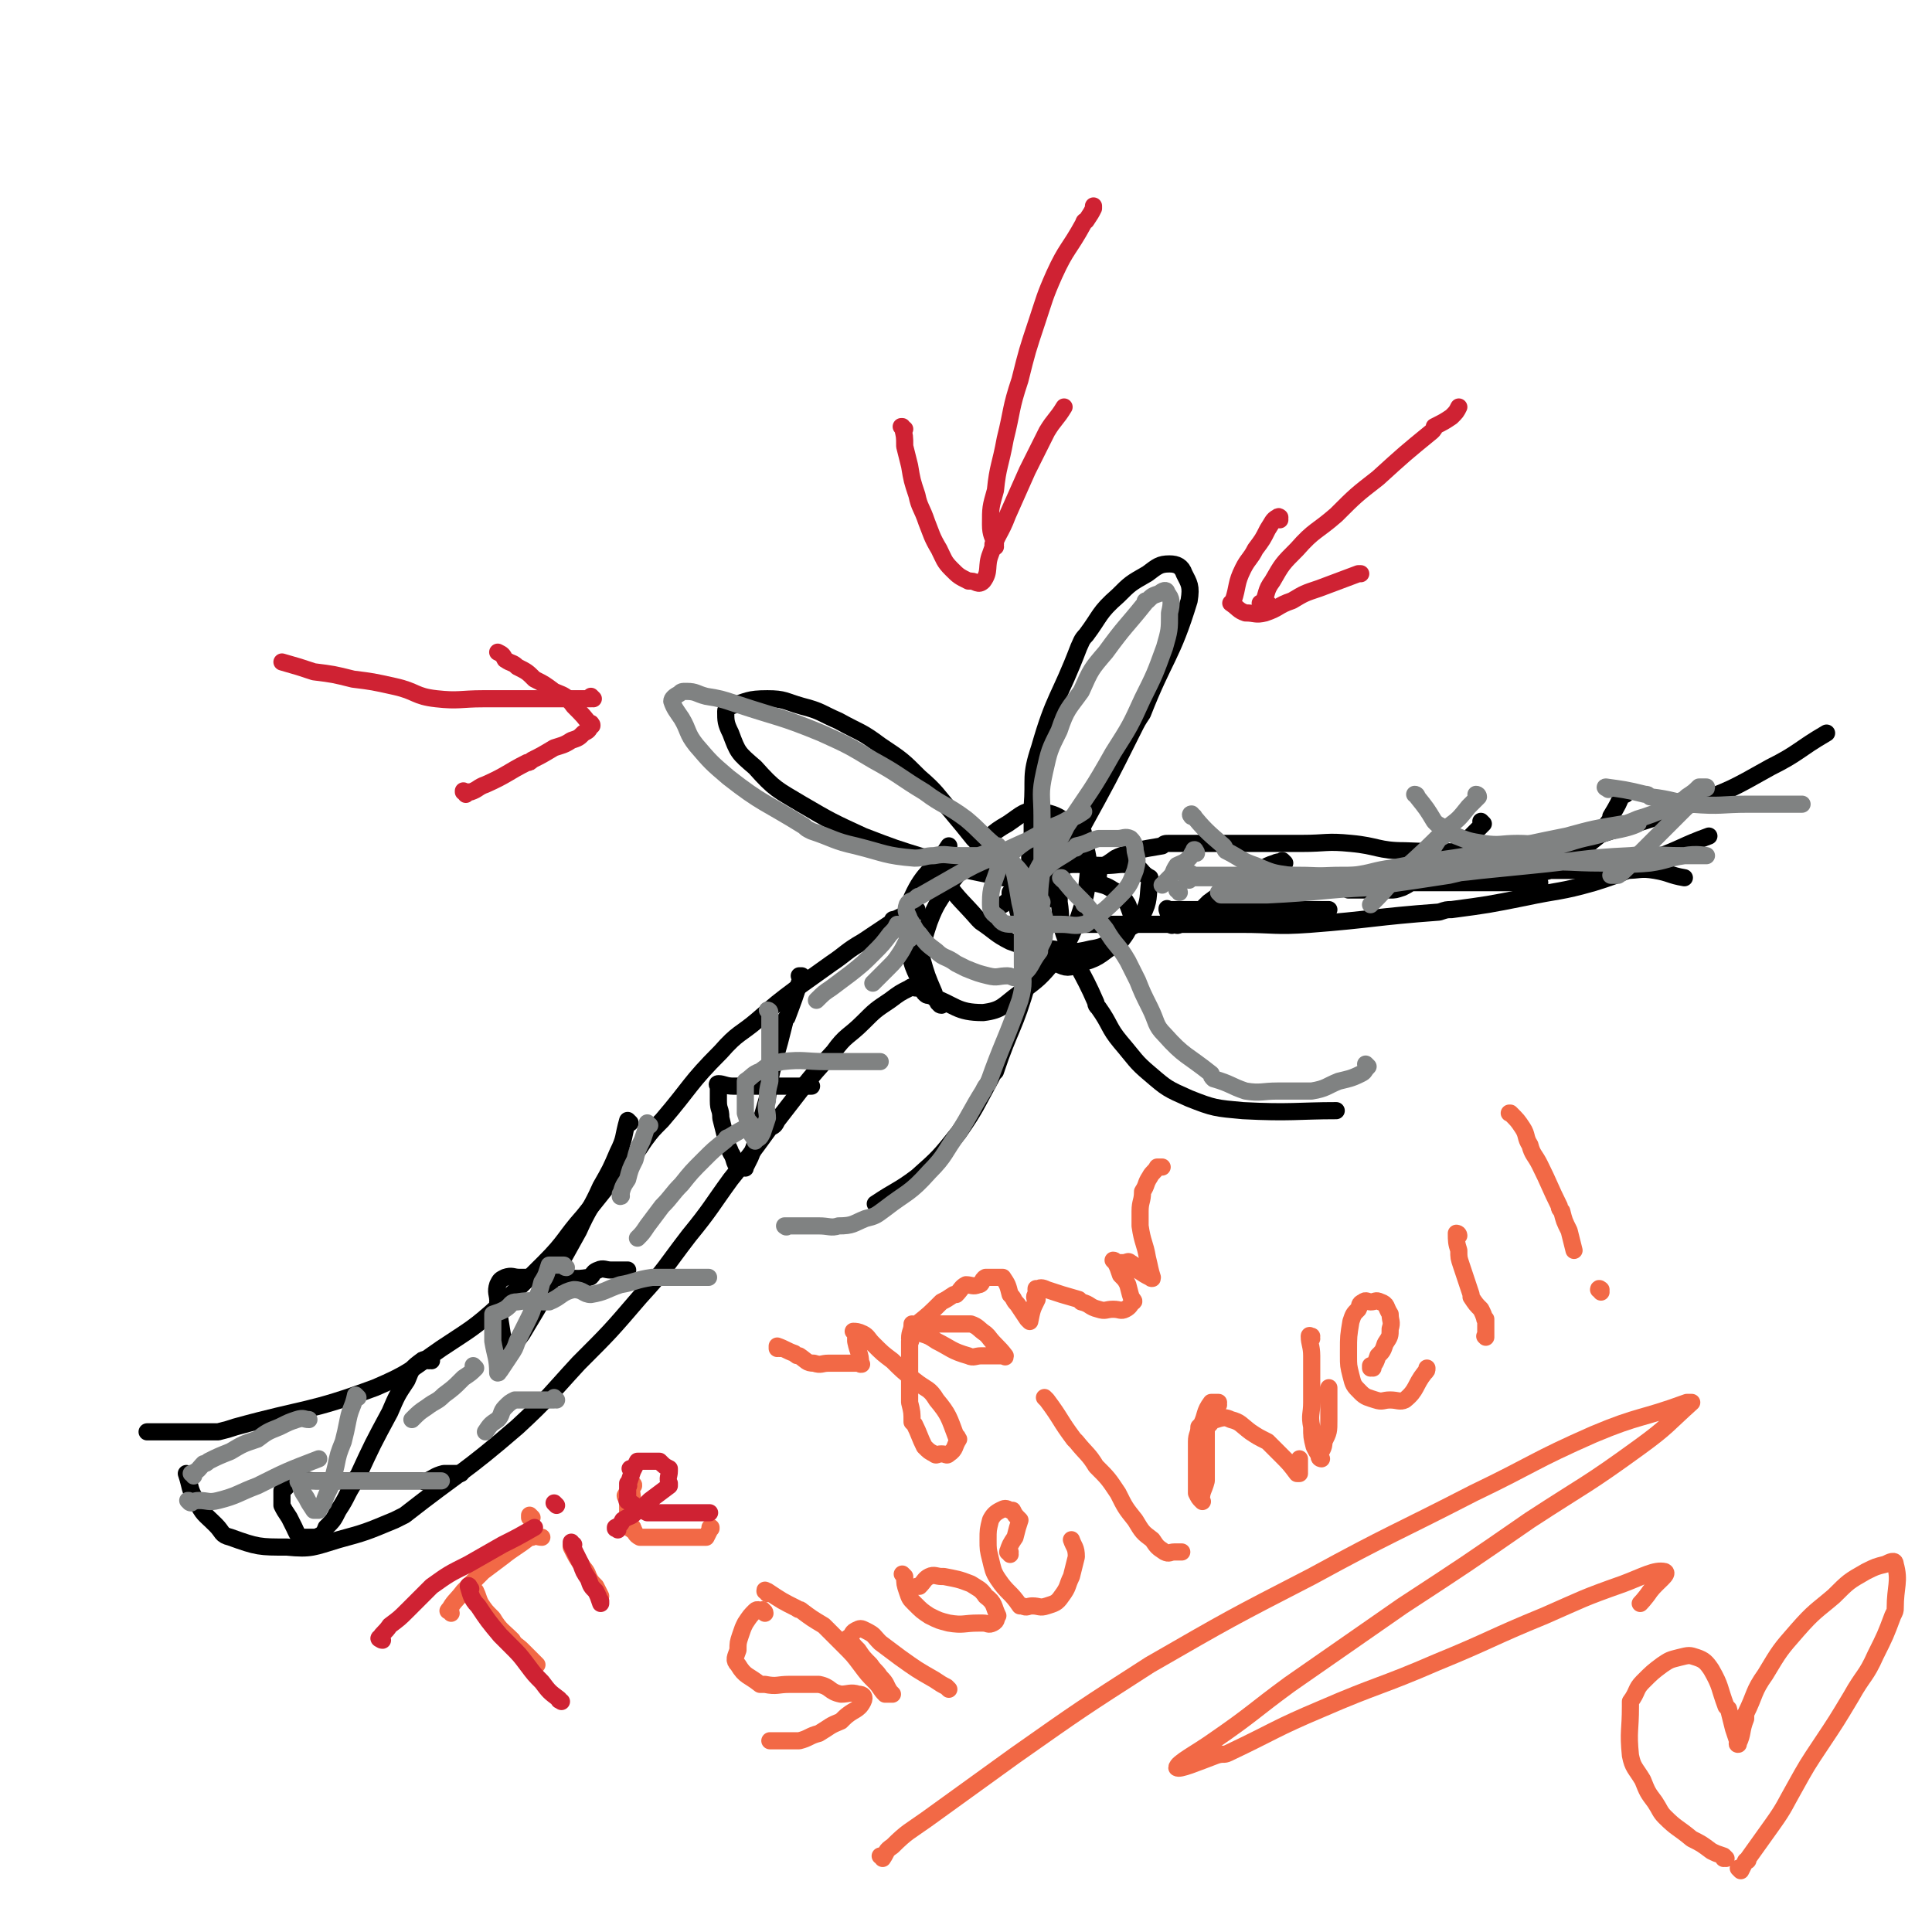 <svg viewBox='0 0 788 788' version='1.1' xmlns='http://www.w3.org/2000/svg' xmlns:xlink='http://www.w3.org/1999/xlink'><g fill='none' stroke='#000000' stroke-width='7' stroke-linecap='round' stroke-linejoin='round'><path d='M384,410c-1,0 -1,-1 -1,-1 -1,0 0,0 0,0 0,0 0,0 0,0 0,1 0,0 0,0 -2,-2 -2,-2 -2,-4 -3,-7 -3,-7 -5,-14 0,-1 0,-1 0,-2 1,-7 1,-7 3,-13 3,-8 4,-8 8,-15 6,-7 5,-7 12,-14 5,-6 5,-7 12,-11 6,-4 7,-6 13,-5 9,1 9,4 17,8 1,0 1,1 1,2 1,7 2,7 2,14 -1,10 -1,10 -4,19 -4,10 -4,10 -10,18 -6,7 -6,7 -14,13 -7,5 -7,7 -15,8 -11,0 -11,-3 -22,-7 -1,0 -1,0 -2,-1 -3,-9 -5,-9 -6,-18 -1,-10 -2,-11 1,-21 5,-11 8,-10 15,-21 '/><path d='M384,354c-1,0 -1,-1 -1,-1 -1,0 0,0 0,0 0,0 0,0 0,0 0,1 0,0 0,0 -1,0 0,0 0,0 2,4 1,4 3,7 6,8 6,7 13,15 0,0 0,0 1,1 6,4 6,5 12,8 8,3 8,2 17,3 8,1 8,2 16,0 7,-1 7,-3 12,-6 5,-4 7,-3 9,-8 3,-6 2,-7 3,-14 0,0 0,-1 0,-1 -4,-2 -3,-4 -7,-5 -5,-1 -6,0 -11,0 -9,0 -10,-1 -19,0 -5,1 -5,2 -10,5 -7,5 -6,6 -13,11 '/><path d='M423,335c0,0 -1,-1 -1,-1 0,0 0,0 0,0 0,0 0,0 0,0 1,1 0,0 0,0 0,0 0,0 0,0 0,3 0,3 -1,7 -1,4 -1,4 -1,9 0,9 -1,9 0,18 0,4 0,4 1,8 1,5 1,6 3,11 3,4 3,5 7,6 4,2 5,2 9,0 8,-2 8,-3 15,-8 1,0 2,0 2,-1 3,-4 3,-4 4,-8 1,-3 0,-4 -1,-7 -2,-3 -2,-4 -6,-6 -3,-2 -4,-2 -8,-3 '/><path d='M423,362c0,0 -1,-1 -1,-1 0,0 0,0 0,0 0,0 0,0 0,0 1,1 0,0 0,0 0,0 0,0 0,0 0,0 0,0 0,0 0,-6 -1,-6 -1,-12 0,-10 0,-10 0,-20 1,-12 -1,-12 3,-24 6,-21 8,-20 16,-41 1,-2 1,-3 3,-5 6,-8 5,-9 13,-16 5,-5 5,-5 12,-9 4,-3 5,-4 9,-4 3,0 5,1 6,4 2,4 3,5 2,11 -7,23 -10,23 -19,46 -2,3 -2,3 -4,7 -10,20 -10,20 -21,40 -2,5 -3,4 -6,9 -4,6 -4,6 -8,13 -2,3 -2,3 -5,6 '/><path d='M427,367c0,0 -1,-1 -1,-1 0,0 1,0 1,0 0,0 0,0 0,0 '/><path d='M413,359c0,0 -1,-1 -1,-1 0,0 0,0 0,0 0,0 0,0 0,0 1,1 0,0 0,0 0,0 0,0 0,0 0,0 0,0 0,0 1,1 0,0 0,0 0,0 0,0 0,0 0,0 0,0 0,0 -6,-7 -6,-7 -13,-14 -1,-1 -1,-1 -2,-2 -4,-5 -4,-5 -9,-11 -6,-7 -6,-8 -13,-14 -7,-7 -7,-7 -16,-13 -8,-6 -8,-5 -17,-10 -7,-3 -7,-4 -15,-6 -7,-2 -7,-3 -14,-3 -8,0 -8,1 -15,3 -1,1 -2,1 -2,2 0,4 0,5 2,9 3,8 3,8 10,14 8,9 9,9 19,15 12,7 12,7 25,13 13,5 13,5 26,9 18,6 18,5 36,9 1,1 1,0 3,1 5,1 5,2 10,3 2,1 2,0 5,0 '/><path d='M413,365c0,0 -1,-1 -1,-1 0,0 0,0 0,1 0,0 0,0 0,0 1,0 0,-1 0,-1 0,0 0,0 0,1 0,0 0,0 0,0 1,0 0,-1 0,-1 0,0 0,0 0,1 0,0 0,0 0,0 1,0 0,-1 0,-1 0,0 0,0 0,1 0,0 0,0 0,0 1,0 0,-1 0,-1 1,3 2,3 3,7 1,4 2,4 2,8 1,5 1,5 2,10 0,6 1,6 0,12 -5,18 -7,18 -13,36 -1,1 -1,1 -2,3 -6,11 -6,12 -13,22 -8,10 -8,10 -17,18 -8,6 -8,5 -17,11 '/><path d='M433,357c0,0 -1,-1 -1,-1 0,0 0,0 0,1 0,0 0,0 0,0 1,0 0,-1 0,-1 0,0 0,0 0,1 0,0 0,0 0,0 1,0 0,-1 0,-1 0,5 0,6 0,12 1,6 0,7 2,13 5,14 7,14 13,28 0,1 0,1 1,2 5,7 4,8 9,14 6,7 6,8 12,13 7,6 7,6 16,10 10,4 11,4 22,5 19,1 23,0 38,0 '/><path d='M374,372c0,-1 -1,-1 -1,-1 0,-1 0,0 1,0 0,0 0,0 0,0 0,0 -1,0 -1,0 0,-1 0,0 1,0 0,0 0,0 0,0 0,0 -1,0 -1,0 0,-1 1,0 1,0 -4,2 -5,2 -9,4 -1,0 -1,0 -1,1 -6,4 -6,4 -12,8 -7,4 -7,5 -13,9 -7,5 -7,5 -14,10 -8,6 -8,6 -16,13 -7,6 -8,5 -15,13 -13,13 -12,14 -24,28 -4,4 -4,4 -7,8 -4,6 -4,6 -9,11 -8,10 -8,10 -16,20 -8,9 -7,10 -16,19 -9,9 -9,9 -18,17 -11,10 -12,10 -24,18 -13,9 -13,10 -27,16 -27,10 -28,8 -57,16 -3,1 -3,1 -7,2 -15,0 -15,0 -29,0 '/><path d='M374,403c0,0 -1,0 -1,-1 0,0 0,1 1,1 0,0 0,0 0,0 0,0 -1,0 -1,-1 0,0 0,1 1,1 0,0 0,0 0,0 -2,0 -2,-1 -3,0 -4,2 -4,2 -8,5 -6,4 -6,4 -11,9 -6,6 -7,5 -12,12 -12,13 -12,14 -23,28 -1,2 -1,2 -3,3 -8,11 -8,11 -16,21 -8,11 -8,12 -17,23 -10,13 -9,13 -20,25 -12,14 -12,14 -25,27 -12,13 -12,14 -25,26 -22,19 -23,18 -46,36 -2,1 -2,1 -4,2 -12,5 -12,5 -23,8 -10,3 -11,4 -21,3 -11,0 -12,0 -23,-4 -4,-1 -3,-2 -6,-5 -5,-5 -5,-4 -8,-10 -3,-5 -2,-5 -4,-11 '/><path d='M448,357c0,0 -1,-1 -1,-1 0,0 0,0 0,1 0,0 0,0 0,0 1,0 -1,0 0,-1 3,-3 4,-3 8,-6 4,-2 4,-1 8,-3 5,-1 5,-1 11,-2 1,-1 1,-1 3,-1 8,0 8,0 16,0 9,0 9,0 18,0 10,0 10,0 20,0 10,0 10,-1 20,0 11,1 11,3 22,3 24,1 24,0 48,0 2,0 2,1 5,0 16,-3 16,-3 31,-8 17,-5 17,-5 33,-11 16,-6 16,-6 32,-15 12,-6 11,-7 23,-14 '/><path d='M439,378c0,0 -1,-1 -1,-1 0,0 0,0 1,0 0,0 0,0 0,0 0,1 -1,0 -1,0 0,0 0,0 1,0 1,1 1,0 3,0 3,0 3,0 6,0 6,0 6,0 13,0 10,0 10,0 20,0 13,0 13,0 25,0 14,0 14,1 28,0 26,-2 26,-3 53,-5 3,-1 3,-1 5,-1 15,-2 15,-2 30,-5 14,-3 14,-2 28,-6 13,-4 13,-5 25,-10 11,-4 11,-5 22,-9 '/><path d='M327,399c0,0 0,-1 -1,-1 0,0 1,0 1,0 0,0 0,0 0,0 0,1 0,0 -1,0 0,0 1,0 1,0 0,0 0,0 0,0 -3,9 -3,9 -6,17 -1,1 -1,1 -1,2 -2,8 -2,8 -4,15 -2,8 -2,8 -3,16 -2,7 -2,7 -4,14 -1,5 -1,5 -3,10 -1,2 -1,2 -2,4 0,0 0,0 0,0 0,1 0,0 -1,0 -1,0 -1,1 -2,0 -2,-2 -1,-3 -3,-6 -1,-3 -2,-3 -2,-6 -1,-4 -1,-4 -2,-8 0,-4 -1,-3 -1,-7 0,-2 0,-2 0,-5 0,-1 0,-1 0,-1 0,0 0,0 0,0 0,0 -1,-1 0,-1 2,0 3,1 6,1 4,0 4,0 9,0 6,0 6,0 12,0 6,0 6,0 11,0 '/><path d='M257,458c0,0 -1,-1 -1,-1 0,0 0,0 0,0 0,0 0,0 0,0 1,1 0,0 0,0 0,0 0,0 0,0 0,0 0,0 0,0 -2,7 -1,7 -4,13 -3,7 -3,7 -7,14 -4,9 -5,9 -9,18 -5,9 -5,9 -10,18 -3,7 -3,7 -7,14 -3,5 -3,5 -6,10 -3,4 -3,4 -6,9 0,0 0,0 0,0 0,0 0,0 0,0 0,1 0,0 -1,0 0,0 1,0 1,0 0,0 0,0 0,0 -1,-4 -1,-4 -2,-8 -1,-6 -1,-6 -2,-13 0,-1 0,-1 0,-1 0,0 0,0 0,0 1,0 0,0 0,-1 0,-2 -1,-3 0,-6 1,-2 1,-2 3,-3 3,-1 3,0 6,0 7,0 7,0 15,0 0,0 0,0 1,0 6,0 6,1 12,0 2,0 1,-2 4,-3 2,-1 3,0 5,0 3,0 3,0 5,0 1,0 1,0 2,0 0,0 0,0 0,0 '/><path d='M176,555c-1,0 -1,-1 -1,-1 0,0 0,1 0,1 0,0 0,0 0,0 0,0 0,-1 0,-1 0,0 0,1 0,1 -1,0 -2,-1 -3,0 -4,3 -4,3 -6,8 -4,6 -4,6 -7,13 -7,13 -7,13 -13,26 -1,1 -1,1 -1,2 -4,6 -3,6 -7,12 -2,4 -2,4 -5,7 -1,3 -2,3 -4,4 -1,0 -2,0 -3,0 -2,0 -2,0 -3,0 -2,-1 -2,-2 -3,-4 0,0 0,0 0,0 -1,-2 -1,-2 -2,-4 0,0 0,0 0,0 -2,-3 -2,-3 -3,-5 0,0 0,0 0,0 0,0 0,0 0,-1 0,0 0,1 0,1 0,-2 0,-3 0,-5 0,-1 0,-1 0,-1 0,0 0,0 0,0 3,-2 2,-3 5,-4 4,-1 5,0 9,0 6,0 6,0 12,0 6,0 6,0 13,0 9,0 9,0 18,0 1,0 1,1 2,0 3,-1 3,-2 7,-3 2,0 2,0 4,0 1,0 1,0 3,0 0,0 0,0 0,0 0,0 -1,0 -1,0 '/><path d='M524,352c0,0 -1,-1 -1,-1 0,0 1,1 1,1 -2,0 -2,-1 -4,0 -3,1 -3,1 -6,3 -4,1 -4,1 -8,3 -7,5 -6,5 -13,10 -1,1 -1,1 -1,1 -3,3 -3,3 -6,5 -2,2 -2,2 -5,3 -1,1 -1,0 -3,0 0,0 0,0 0,0 0,1 0,0 -1,0 0,0 1,0 1,0 0,0 0,0 0,0 0,1 0,0 -1,0 0,0 1,0 1,0 0,0 0,0 0,0 -1,-3 -1,-3 -2,-6 0,0 0,0 0,0 0,0 0,0 0,0 0,-1 0,0 0,0 3,0 3,0 6,0 6,0 6,0 11,0 6,0 6,0 12,0 5,0 5,0 11,0 5,0 5,0 10,0 4,0 4,0 8,0 3,0 3,0 7,0 0,0 0,0 1,0 '/><path d='M605,336c0,0 -1,0 -1,-1 0,0 1,1 1,1 0,0 0,0 0,0 0,0 -1,0 -1,-1 0,0 1,1 1,1 0,0 0,0 0,0 0,0 -1,0 -1,-1 0,0 1,1 1,1 -2,2 -2,2 -5,5 -3,3 -3,3 -6,6 -9,6 -9,6 -17,12 -3,2 -3,2 -5,3 -3,1 -3,1 -5,1 -5,0 -5,0 -10,0 -1,0 -1,0 -3,0 -2,0 -2,0 -4,0 0,0 0,0 0,0 1,0 0,0 0,0 0,-1 0,0 0,0 0,0 0,0 0,0 1,0 0,0 0,0 0,-1 0,0 0,0 0,0 0,0 0,0 1,0 0,0 0,0 0,-1 0,0 0,0 6,-1 6,-2 11,-3 4,-1 4,0 8,0 1,0 1,0 3,0 6,0 6,0 12,0 8,0 8,0 15,0 8,0 8,0 16,0 6,0 6,0 13,0 '/><path d='M663,324c0,-1 -1,-1 -1,-1 0,-1 0,0 0,0 0,0 0,0 0,0 1,0 0,0 0,0 0,-1 0,0 0,0 0,0 0,0 0,0 1,0 0,0 0,0 0,-1 0,0 0,0 -2,5 -2,5 -5,10 0,1 0,1 0,1 -3,4 -3,4 -5,7 -5,4 -5,4 -10,9 -2,1 -2,1 -4,2 -3,2 -2,2 -6,3 -2,1 -2,0 -4,0 -3,0 -3,0 -6,0 -1,0 -1,0 -2,0 0,0 0,0 0,0 0,0 -1,0 -1,0 0,-1 1,0 1,0 0,0 0,0 0,0 0,0 -1,0 -1,0 0,-1 1,0 1,0 0,0 0,0 0,0 3,0 3,0 5,0 3,0 3,0 5,0 2,0 2,0 4,0 2,0 2,0 4,0 1,0 1,0 2,0 2,0 2,0 3,0 4,0 4,0 8,0 1,0 1,0 1,0 6,0 6,0 11,0 6,0 6,-1 12,0 6,1 6,2 12,3 '/></g>
<g fill='none' stroke='#808282' stroke-width='7' stroke-linecap='round' stroke-linejoin='round'><path d='M146,570c-1,-1 -1,-1 -1,-1 0,0 0,0 0,0 0,0 0,0 0,0 0,0 0,0 0,0 0,0 0,0 0,0 0,0 0,0 0,0 0,0 0,0 0,0 0,0 0,0 0,0 -1,5 -2,5 -3,10 -1,5 -1,5 -2,9 -2,5 -2,5 -3,10 -1,4 -1,4 -2,8 -2,4 -2,4 -3,7 0,0 0,0 0,0 -1,1 -1,1 -2,3 0,0 0,0 0,0 -1,0 -1,0 -2,0 0,0 0,0 0,0 -2,-3 -2,-3 -3,-5 0,0 0,0 0,0 -2,-3 -2,-3 -3,-7 0,0 0,0 0,0 0,1 0,0 0,0 -1,0 0,0 0,0 0,0 0,0 0,0 0,1 -1,0 0,0 2,0 3,0 7,0 6,0 6,0 11,0 11,0 11,0 21,0 4,0 4,0 8,0 1,0 1,0 2,0 3,0 3,0 6,0 2,0 2,0 3,0 '/><path d='M231,517c-1,0 -1,-1 -1,-1 -1,0 0,0 0,0 0,0 0,0 0,0 0,1 0,0 0,0 -1,0 0,0 0,0 0,0 0,0 0,0 -3,0 -3,0 -5,0 0,0 0,0 -1,0 -1,3 -1,4 -3,7 -1,4 -1,4 -3,8 -1,4 -1,4 -3,8 -2,4 -2,4 -4,8 -1,3 -1,3 -3,6 -2,3 -2,3 -4,6 -1,0 -1,0 -1,1 0,0 0,0 0,0 1,0 0,-1 0,-1 0,0 0,0 0,1 0,0 0,0 0,0 1,0 0,-1 0,-1 0,0 0,1 0,1 0,-6 -1,-7 -2,-13 0,-1 0,-1 0,-2 0,0 0,0 0,0 0,-4 0,-4 0,-9 0,0 0,0 0,0 3,-1 3,-1 5,-2 3,-2 2,-3 5,-3 6,-1 6,0 11,0 1,0 1,0 2,0 5,-2 5,-4 10,-5 4,0 4,2 7,2 6,-1 6,-2 12,-4 6,-1 6,-2 13,-3 5,0 5,0 10,0 5,0 5,0 10,0 1,0 2,0 3,0 '/><path d='M314,413c0,0 -1,-1 -1,-1 0,0 1,0 1,1 0,0 0,0 0,0 0,0 -1,-1 -1,-1 0,0 1,0 1,1 0,0 0,0 0,0 0,0 -1,-1 -1,-1 0,0 1,0 1,1 0,4 0,4 0,9 0,9 0,9 0,18 0,1 0,1 0,1 -1,4 -1,4 -1,8 -1,3 0,4 0,7 0,0 0,0 0,0 -1,3 -1,3 -2,6 0,0 0,0 0,0 -1,2 -1,2 -3,3 0,0 0,0 0,0 0,0 0,0 0,0 0,1 0,0 0,0 0,0 0,1 0,0 -1,-2 -2,-2 -2,-5 -1,-3 -1,-3 -2,-6 0,-3 0,-3 0,-7 0,0 0,0 0,0 0,-3 0,-3 0,-6 0,0 0,0 0,0 1,1 0,0 0,0 0,0 0,1 0,0 3,-2 3,-3 6,-4 4,-3 4,-3 9,-4 9,-1 9,0 18,0 1,0 1,0 2,0 4,0 4,0 8,0 3,0 3,0 6,0 2,0 2,0 4,0 1,0 1,0 2,0 '/><path d='M265,459c0,0 -1,0 -1,-1 0,0 0,1 0,1 0,0 0,0 0,0 1,0 0,0 0,-1 0,0 0,1 0,1 0,0 0,0 0,0 1,0 0,0 0,-1 0,0 0,1 0,1 0,0 0,0 0,0 -1,3 -1,3 -2,6 -2,4 -2,4 -3,8 -2,4 -2,4 -3,8 -2,3 -2,3 -3,7 0,0 0,0 0,0 1,0 0,-1 0,-1 '/><path d='M307,459c0,0 -1,0 -1,-1 0,0 0,1 0,1 0,0 0,0 0,0 1,0 0,0 0,-1 0,0 1,1 0,1 -4,2 -4,2 -9,5 -1,0 -1,1 -1,1 -5,4 -5,4 -9,8 -5,5 -5,5 -9,10 -4,4 -4,5 -8,9 -3,4 -3,4 -6,8 -2,3 -2,3 -4,5 '/><path d='M194,558c0,0 0,0 -1,-1 0,0 1,1 1,1 0,0 0,0 0,0 0,0 0,0 -1,-1 0,0 1,1 1,1 0,0 0,0 0,0 -2,2 -2,2 -5,4 0,0 0,0 -1,1 -3,3 -3,3 -7,6 -3,3 -3,2 -7,5 -3,2 -3,2 -6,5 '/><path d='M227,571c0,0 -1,-1 -1,-1 0,0 1,1 0,1 -1,0 -1,0 -3,0 -1,0 -1,0 -3,0 -1,0 -1,0 -3,0 -3,0 -3,0 -6,0 -1,0 -1,0 -1,0 -2,1 -2,1 -4,3 -2,2 -1,3 -3,5 -3,2 -3,2 -5,5 '/><path d='M79,602c0,-1 -1,-1 -1,-1 0,0 0,0 0,0 0,0 0,0 0,0 1,0 0,0 0,0 0,0 0,0 0,0 3,-1 3,-2 5,-4 1,0 1,0 2,-1 4,-2 4,-2 9,-4 5,-3 5,-3 11,-5 4,-3 4,-3 9,-5 4,-2 4,-2 7,-3 3,-1 3,0 5,0 '/><path d='M78,613c-1,0 -1,-1 -1,-1 -1,0 0,0 0,0 0,0 0,0 0,0 0,1 0,0 0,0 -1,0 0,0 0,0 2,1 2,0 4,0 4,0 4,1 8,0 8,-2 8,-3 16,-6 12,-6 12,-6 25,-11 '/><path d='M367,378c0,0 -1,-1 -1,-1 0,0 0,0 0,0 0,0 0,0 0,0 1,1 0,0 0,0 0,0 0,0 0,0 -1,2 -1,2 -3,4 -3,4 -3,4 -7,8 -4,4 -4,4 -9,8 -4,3 -4,3 -8,6 -3,2 -3,2 -6,5 0,0 0,0 0,0 '/><path d='M371,383c0,0 -1,-1 -1,-1 0,0 0,0 1,0 0,0 0,0 0,0 0,1 -1,0 -1,0 0,0 0,0 1,0 0,0 0,0 0,0 -2,3 -2,4 -4,7 -2,3 -2,3 -5,6 -3,3 -3,3 -6,6 '/><path d='M423,387c0,0 -1,0 -1,-1 0,0 0,1 0,1 0,0 0,0 0,0 1,0 0,0 0,-1 0,0 0,1 0,1 0,0 0,0 0,0 1,0 0,0 0,-1 -1,-2 -1,-2 -1,-5 0,-4 0,-4 0,-8 0,-4 -1,-5 0,-8 1,-5 0,-5 3,-8 6,-7 7,-6 14,-11 1,0 1,0 1,-1 5,-1 5,-2 9,-3 4,0 4,0 8,0 2,0 3,-1 5,0 1,1 2,2 2,5 1,4 1,4 0,8 -2,5 -2,6 -6,10 -6,6 -6,6 -13,11 -1,1 -1,1 -2,1 -4,1 -5,0 -9,0 -5,0 -5,0 -10,0 -5,0 -5,1 -9,0 -4,0 -5,0 -7,-3 -3,-2 -3,-3 -3,-6 0,-6 1,-7 3,-13 0,-1 0,-1 1,-2 4,-4 3,-4 8,-8 4,-3 5,-3 10,-6 5,-3 5,-2 10,-5 3,-1 3,-1 6,-3 0,0 0,0 0,0 -9,5 -9,5 -19,10 -1,1 -1,1 -2,1 -9,4 -9,4 -17,8 -7,3 -7,3 -14,7 -7,4 -7,4 -14,8 -1,1 -1,0 -2,1 -2,2 -3,1 -4,3 -1,3 0,3 1,6 2,3 2,4 4,6 3,4 3,4 7,7 3,3 4,2 8,5 2,1 2,1 4,2 5,2 5,2 9,3 4,1 4,0 8,0 2,0 3,2 5,0 5,-3 4,-5 8,-10 0,0 0,0 0,-1 1,-3 2,-3 2,-6 1,-4 0,-4 0,-7 0,0 0,0 0,0 -1,-3 -1,-3 -2,-6 '/><path d='M425,368c0,0 0,-1 -1,-1 0,0 1,1 1,1 0,0 0,0 0,0 0,0 0,-1 -1,-1 0,0 1,1 1,1 0,0 0,0 0,0 0,0 -1,0 -1,-1 0,-8 1,-8 1,-17 0,0 0,0 0,-1 0,-8 0,-8 0,-16 0,-9 -1,-9 1,-18 2,-9 2,-9 6,-17 3,-9 4,-9 9,-16 4,-9 4,-9 10,-16 8,-11 8,-10 16,-20 0,-1 0,-1 1,-1 2,-2 2,-2 5,-3 1,-1 3,-2 3,0 2,2 2,4 1,8 0,7 0,7 -2,14 -4,11 -4,11 -9,21 -5,11 -5,11 -12,22 -9,16 -9,15 -19,30 -1,2 -1,2 -2,4 -3,4 -3,4 -7,9 -2,3 -2,3 -4,7 -1,1 -1,1 -3,3 0,0 0,0 0,0 1,0 0,-1 0,-1 0,0 0,1 0,1 0,0 0,0 0,0 1,0 0,-1 0,-1 0,0 0,1 0,1 0,0 0,0 0,0 1,0 0,-1 0,-1 0,0 0,1 0,1 0,0 0,0 0,0 -2,-3 -2,-4 -5,-7 -4,-4 -4,-4 -8,-8 -6,-5 -6,-6 -12,-11 -8,-6 -9,-5 -17,-11 -10,-6 -10,-7 -21,-13 -10,-6 -10,-6 -21,-11 -17,-7 -17,-6 -35,-12 -6,-2 -6,-2 -12,-3 -4,-1 -4,-2 -8,-2 -2,0 -2,0 -3,1 -2,1 -3,2 -3,3 1,3 2,4 4,7 3,5 2,6 6,11 6,7 6,7 13,13 14,11 15,10 31,20 1,1 1,1 3,2 9,3 9,4 18,6 12,3 12,4 24,5 4,0 4,-1 8,-1 5,-1 5,0 11,0 4,0 4,0 7,0 4,-1 4,-2 7,-3 1,0 1,0 1,-1 0,0 0,0 0,0 0,1 -1,0 -1,0 0,0 1,0 1,0 0,0 0,0 0,0 0,1 -1,0 -1,0 0,0 1,0 1,0 0,0 0,0 0,0 0,1 -1,0 -1,0 0,0 1,0 1,0 0,0 0,0 0,0 0,1 -1,0 -1,0 0,0 1,0 1,0 0,0 0,0 0,0 0,1 -1,0 -1,0 0,0 1,0 1,0 0,0 0,0 0,0 0,1 -1,0 -1,0 0,0 1,0 1,0 0,0 0,0 0,0 0,1 -1,0 -1,0 2,1 3,2 5,4 1,1 1,1 1,1 1,3 1,3 2,7 1,5 1,5 2,11 1,4 1,4 1,8 0,8 0,8 0,17 0,7 1,8 -1,15 -6,17 -7,17 -13,34 -1,1 -1,1 -2,3 -5,8 -5,9 -10,17 -6,8 -5,9 -12,16 -8,9 -9,8 -18,15 -4,3 -4,3 -8,4 -5,2 -5,3 -11,3 -3,1 -4,0 -8,0 -5,0 -5,0 -10,0 0,0 0,0 -1,0 -1,0 -1,0 -2,0 0,0 0,0 0,0 0,1 -1,0 -1,0 0,0 0,0 1,0 0,0 0,0 0,0 0,1 -1,0 -1,0 0,0 0,0 1,0 0,0 0,0 0,0 0,1 -1,0 -1,0 0,0 0,0 1,0 '/><path d='M434,359c-1,0 -1,-1 -1,-1 -1,0 0,0 0,0 0,0 0,0 0,0 0,1 0,0 0,0 -1,0 0,0 0,0 0,0 0,0 0,0 4,5 4,5 9,10 0,1 0,1 1,1 4,5 4,5 8,10 4,7 5,6 9,13 2,4 2,4 4,8 2,5 2,5 5,11 3,6 2,7 6,11 8,9 9,8 19,16 0,1 0,1 1,2 7,2 7,3 13,5 6,1 7,0 13,0 7,0 7,0 14,0 6,-1 6,-2 11,-4 4,-1 5,-1 9,-3 2,-1 1,-1 3,-3 0,0 0,0 0,0 0,0 0,0 -1,-1 '/><path d='M481,364c0,-1 -1,-1 -1,-1 0,-1 0,0 0,0 0,0 0,0 0,0 1,0 0,0 0,0 '/><path d='M485,359c0,0 -1,-1 -1,-1 0,0 0,0 0,0 0,0 0,0 0,0 1,1 0,0 0,0 0,0 0,0 0,0 0,0 0,0 0,0 1,1 0,0 0,0 0,0 0,0 0,0 0,0 0,0 0,0 1,1 0,0 0,0 0,0 0,0 0,0 0,0 0,0 0,0 1,1 0,0 0,0 0,0 0,0 0,0 1,0 1,0 3,0 4,0 4,0 8,0 8,0 8,0 17,0 13,0 13,1 25,0 27,-1 27,-1 54,-2 2,-1 2,-1 5,-1 15,-2 15,-2 31,-3 13,-1 13,0 26,0 10,0 10,1 20,0 7,-1 7,-2 14,-3 5,-1 9,0 9,0 0,0 -4,0 -9,0 0,0 0,0 -1,0 -11,0 -11,-1 -21,0 -21,1 -20,2 -41,4 -10,1 -10,1 -20,2 -16,2 -16,1 -32,3 -14,2 -14,2 -27,3 -16,2 -16,2 -32,3 -4,1 -4,0 -8,1 -1,0 -1,0 -2,0 -3,0 -3,0 -5,0 0,0 0,0 0,0 0,0 -1,-1 -1,-1 3,0 4,1 7,1 7,0 7,0 13,0 21,-1 21,-2 42,-3 3,0 3,0 5,-1 14,-2 14,-2 27,-4 13,-3 13,-3 26,-7 11,-3 11,-3 22,-6 9,-3 9,-2 18,-5 6,-1 9,-2 11,-3 1,-1 -2,0 -5,0 -1,0 -1,0 -1,0 -12,2 -12,2 -23,5 -15,3 -14,3 -29,6 -21,4 -21,3 -42,7 -8,1 -8,2 -16,3 -12,1 -12,0 -23,0 -14,0 -14,0 -28,0 -4,0 -4,0 -7,0 -1,0 -1,0 -2,0 -2,0 -2,0 -4,0 -1,0 -1,0 -3,0 0,0 0,0 0,0 1,0 0,-1 0,-1 0,0 0,0 0,1 0,0 0,0 0,0 1,0 0,-1 0,-1 1,0 1,1 3,1 6,0 6,0 12,0 '/><path d='M488,348c0,-1 -1,-1 -1,-1 0,-1 0,0 0,0 0,0 0,0 0,0 1,0 0,0 0,0 0,-1 0,0 0,0 0,0 0,0 0,0 1,0 0,-1 0,0 -1,1 -1,2 -2,3 -2,2 -3,2 -5,3 -2,3 -1,3 -3,5 -2,2 -2,2 -3,3 '/><path d='M487,333c-1,0 -1,-1 -1,-1 0,0 0,0 0,1 0,0 0,0 0,0 0,0 0,-1 0,-1 0,0 0,0 0,1 0,0 0,0 0,0 0,0 -1,-1 0,-1 5,6 6,7 13,13 1,1 0,1 1,2 6,3 6,4 12,6 7,3 7,3 14,4 11,1 11,0 22,0 5,0 5,0 10,0 6,0 7,2 12,0 7,-3 7,-5 13,-9 0,-1 0,-1 1,-1 1,-2 1,-2 3,-5 2,-1 2,-1 3,-3 '/><path d='M603,325c0,0 0,-1 -1,-1 0,0 1,0 1,1 0,0 0,0 0,0 0,0 0,-1 -1,-1 0,0 1,0 1,1 0,0 0,0 0,0 -2,2 -2,2 -4,4 -4,5 -4,5 -8,8 -10,10 -10,10 -20,19 -1,1 -1,1 -2,2 -5,6 -5,6 -10,11 '/><path d='M578,325c0,0 0,-1 -1,-1 0,0 1,0 1,1 0,0 0,0 0,0 0,0 0,-1 -1,-1 0,0 1,0 1,1 0,0 0,0 0,0 0,0 0,-1 -1,-1 0,0 1,0 1,1 4,5 4,5 7,10 1,1 1,1 1,1 4,2 3,3 8,5 5,2 5,2 11,3 7,1 7,0 14,0 7,0 7,1 15,0 9,-1 9,-2 18,-5 8,-2 9,-2 16,-5 10,-3 10,-4 19,-8 1,-1 1,-1 1,-1 3,-2 3,-2 5,-4 2,0 2,0 3,0 0,0 0,0 0,0 0,1 0,0 -1,0 0,0 1,0 1,0 0,0 0,0 0,0 0,1 0,0 -1,0 0,0 1,0 1,0 0,0 0,0 0,0 0,1 0,0 -1,0 -3,3 -3,4 -6,7 -4,4 -4,4 -8,8 -7,7 -7,7 -14,14 0,1 0,1 -1,2 -3,2 -3,3 -6,5 -1,0 -2,0 -3,0 '/><path d='M656,322c0,0 -1,-1 -1,-1 0,0 0,0 0,0 0,0 0,0 0,0 1,1 0,0 0,0 0,0 0,0 0,0 0,0 0,0 0,0 1,1 -1,0 0,0 7,1 8,1 16,3 1,0 1,0 2,1 9,1 9,2 17,3 12,1 12,0 23,0 11,0 11,0 22,0 '/></g>
<g fill='none' stroke='#F26946' stroke-width='7' stroke-linecap='round' stroke-linejoin='round'><path d='M194,650c0,-1 0,-1 -1,-1 0,-1 1,0 1,0 0,0 0,0 0,0 0,0 0,0 -1,0 0,-1 1,0 1,0 0,0 0,0 0,0 1,2 1,3 2,5 2,3 2,3 5,6 3,5 4,5 8,9 1,2 2,2 4,4 3,3 3,3 6,6 '/><path d='M184,658c0,-1 -1,-1 -1,-1 0,-1 0,0 0,0 0,0 0,0 0,0 1,0 0,0 0,0 0,-1 0,0 0,0 0,0 0,0 0,0 1,0 0,0 0,0 0,-1 0,0 0,0 0,0 0,0 0,0 1,0 -1,0 0,0 2,-4 3,-4 6,-8 4,-4 4,-4 8,-8 4,-3 4,-3 8,-6 5,-4 6,-4 11,-8 1,0 0,0 1,0 2,-1 2,0 4,0 0,0 0,0 0,0 '/><path d='M234,632c0,0 -1,-1 -1,-1 0,0 0,0 0,0 0,0 0,0 0,0 1,1 0,0 0,0 0,0 0,0 0,0 0,0 0,0 0,0 1,1 0,0 0,0 0,0 0,0 0,0 2,4 2,4 4,7 1,2 2,2 3,5 1,2 1,2 3,4 0,0 0,0 0,0 1,2 1,2 2,4 0,0 0,0 0,0 '/><path d='M217,619c0,0 -1,-1 -1,-1 0,0 0,0 0,1 0,0 0,0 0,0 1,0 0,-1 0,-1 0,0 0,0 0,1 '/><path d='M258,624c0,0 -1,-1 -1,-1 0,0 0,0 1,0 0,0 0,0 0,0 0,1 -1,0 -1,0 0,0 0,0 1,0 0,0 0,0 0,0 0,1 -1,0 -1,0 0,0 0,0 1,0 0,0 0,0 0,0 0,1 -1,0 -1,0 0,0 0,0 1,0 0,0 0,0 0,0 0,1 -1,0 -1,0 0,0 0,0 1,0 0,0 0,0 0,0 0,1 -1,0 -1,0 0,0 0,0 1,0 0,0 0,0 0,0 0,1 -1,0 -1,0 0,0 0,0 1,0 0,0 0,0 0,0 0,1 -1,0 -1,0 0,0 0,0 1,0 0,0 0,0 0,0 0,1 -1,0 -1,0 0,0 0,0 1,0 0,0 0,0 0,0 0,1 -1,0 -1,0 0,0 0,0 1,0 1,2 1,3 3,4 2,0 3,0 5,0 3,0 3,0 6,0 2,0 2,0 5,0 2,0 2,0 4,0 2,0 2,0 4,0 1,0 1,0 3,0 0,0 0,0 0,0 1,-2 1,-2 2,-4 0,0 0,0 0,0 0,1 0,0 0,0 -1,0 0,0 0,0 0,0 0,0 0,0 0,1 0,0 0,0 '/><path d='M258,624c0,0 -1,-1 -1,-1 0,0 0,0 1,0 0,0 0,0 0,0 0,1 -1,0 -1,0 0,0 0,0 1,0 0,0 0,0 0,0 0,1 -1,0 -1,0 0,0 0,0 1,0 0,0 0,0 0,0 0,1 -1,0 -1,0 0,0 0,0 1,0 0,0 0,0 0,0 0,1 -1,0 -1,0 0,0 0,0 1,0 0,0 0,0 0,0 0,1 -1,1 -1,0 -1,-3 -1,-3 -1,-6 0,0 0,0 0,0 0,-3 0,-3 0,-6 0,0 0,0 0,0 0,0 -1,-1 -1,-1 0,0 0,0 1,1 0,0 0,0 0,0 0,0 -1,0 -1,-1 1,-2 2,-2 3,-4 0,0 0,0 0,0 1,0 0,0 0,-1 0,0 0,1 0,1 0,0 0,0 0,0 1,0 0,0 0,-1 0,0 0,1 0,1 0,0 0,0 0,0 1,0 0,-1 0,-1 -1,3 0,4 0,7 0,0 0,0 0,0 1,1 0,0 0,0 0,0 0,0 0,0 0,0 0,0 0,0 '/><path d='M318,550c0,0 -1,0 -1,-1 0,0 0,1 0,1 0,0 0,0 0,0 1,0 0,0 0,-1 0,0 0,1 0,1 0,0 0,0 0,0 1,0 0,-1 0,-1 3,1 4,2 7,3 1,1 1,1 2,1 3,2 3,3 6,3 3,1 3,0 6,0 3,0 3,0 6,0 2,0 2,0 4,0 2,0 2,0 3,0 0,0 0,0 0,0 1,1 0,0 0,0 0,0 0,1 0,0 0,-4 -1,-4 -2,-9 0,0 0,0 0,0 1,1 0,1 0,0 0,-2 0,-2 0,-3 0,0 0,0 0,0 0,0 -1,-1 -1,-1 1,0 2,0 4,1 2,1 2,2 4,4 4,4 4,4 8,7 4,4 4,4 9,8 5,4 6,3 9,8 5,6 5,7 8,15 1,0 0,0 1,1 0,0 0,0 0,0 -2,3 -1,4 -4,6 -1,1 -1,0 -3,0 -2,0 -2,1 -3,0 -2,-1 -2,-1 -4,-3 -2,-4 -2,-5 -4,-9 0,0 0,0 -1,-1 0,0 0,0 0,0 0,-4 0,-4 -1,-8 0,-3 0,-3 0,-6 0,-3 0,-3 0,-6 0,-4 0,-4 0,-7 0,0 0,0 0,0 0,-3 0,-3 0,-6 0,0 0,0 0,0 1,0 0,0 0,-1 0,-3 1,-3 1,-6 0,0 0,0 0,0 1,1 0,0 0,0 0,0 0,0 0,0 0,0 0,0 0,0 1,1 0,0 0,0 0,0 0,0 0,0 0,0 0,0 0,0 1,1 0,0 0,0 1,1 2,2 4,4 3,1 3,1 6,3 6,3 6,4 13,6 2,1 3,0 5,0 1,0 1,0 2,0 2,0 2,0 5,0 1,0 1,0 3,0 0,0 0,0 0,0 0,1 0,0 -1,0 0,0 1,0 1,0 -3,-4 -4,-4 -7,-8 -1,-1 -1,-1 -1,-1 -3,-2 -3,-3 -6,-4 -3,0 -3,0 -7,0 -1,0 -1,0 -2,0 -2,0 -2,0 -5,0 -1,0 -1,0 -3,0 -1,0 -1,0 -2,0 0,0 0,0 0,0 -1,0 -1,0 -3,0 0,0 0,0 0,0 1,1 0,0 0,0 0,0 0,0 0,0 0,0 0,0 0,0 5,-4 5,-4 10,-9 2,-1 2,-1 5,-3 0,0 0,0 1,0 2,-2 2,-3 4,-4 2,0 3,1 5,0 2,0 1,-2 3,-3 1,0 1,0 2,0 0,0 0,0 0,0 1,0 1,0 2,0 1,0 1,0 1,0 0,0 0,0 0,0 1,0 1,0 2,0 0,0 0,0 0,0 2,3 2,3 3,7 2,2 1,2 3,4 2,3 2,3 4,6 1,0 1,0 1,1 0,0 0,0 0,0 0,0 0,-1 -1,-1 0,0 1,1 1,1 0,0 0,0 0,0 0,0 0,-1 -1,-1 0,0 1,1 1,1 0,0 0,0 0,0 1,-5 1,-5 3,-9 0,0 0,0 0,0 0,0 -1,0 -1,-1 0,-1 1,-1 1,-3 0,0 0,0 0,0 0,0 0,0 0,0 -1,-1 0,0 0,0 0,0 0,0 0,0 0,0 0,0 0,0 -1,-1 0,0 0,0 0,0 0,0 0,0 0,0 -1,0 0,0 1,-1 2,-1 4,0 6,2 6,2 13,4 0,0 0,0 1,1 4,1 3,2 7,3 3,1 3,0 6,0 3,0 3,1 5,0 2,-1 2,-2 3,-3 0,0 0,0 0,0 1,0 0,-1 0,-1 0,0 0,1 0,1 -1,-3 -1,-3 -2,-7 -1,-2 -1,-2 -3,-4 -1,-3 -1,-3 -2,-5 0,0 0,0 0,0 0,0 0,-1 -1,-1 0,0 1,1 1,1 0,0 0,0 0,0 0,0 0,-1 -1,-1 0,0 1,1 1,1 0,0 0,0 0,0 1,0 1,0 3,0 2,0 2,-1 3,0 2,1 2,2 3,3 3,2 3,2 5,3 1,0 1,0 1,0 0,0 0,0 0,0 0,1 0,0 -1,0 0,0 1,0 1,0 0,0 0,0 0,0 0,1 0,0 -1,0 0,0 1,1 1,0 -1,-3 -1,-4 -2,-8 -1,-6 -2,-6 -3,-13 0,-3 0,-3 0,-6 0,-4 1,-4 1,-8 0,0 0,0 0,0 2,-3 1,-3 3,-6 1,-2 2,-2 3,-4 0,0 0,0 0,0 1,0 1,0 2,0 '/><path d='M312,658c0,-1 -1,-1 -1,-1 0,-1 0,0 0,0 0,0 0,0 0,0 1,0 0,0 0,0 0,-1 0,0 0,0 0,0 0,0 0,0 -1,0 -2,-1 -3,0 -2,2 -2,2 -4,5 -1,2 -1,2 -2,5 -1,3 -1,3 -1,6 -1,3 -2,4 0,6 3,5 4,4 9,8 1,0 1,0 2,0 5,1 5,0 10,0 6,0 6,0 12,0 5,1 4,3 9,4 3,0 4,-1 7,0 2,0 3,1 2,3 -2,4 -4,3 -8,7 0,0 0,0 -1,1 -5,2 -4,2 -9,5 -4,1 -4,2 -8,3 -4,0 -4,0 -7,0 -3,0 -3,0 -5,0 '/><path d='M313,650c0,-1 -1,-1 -1,-1 0,-1 0,0 1,0 0,0 0,0 0,0 0,0 -1,0 -1,0 0,-1 0,0 1,0 6,4 6,4 12,7 1,1 1,0 2,1 4,3 4,3 9,6 4,4 4,4 8,8 4,4 4,4 7,8 3,4 3,4 6,7 2,2 2,3 4,5 1,0 1,0 3,0 0,0 0,0 0,0 0,0 0,0 -1,-1 -2,-3 -1,-3 -4,-6 -2,-3 -2,-2 -4,-5 -3,-3 -3,-3 -5,-6 -2,-2 -2,-2 -4,-5 0,0 0,0 0,0 1,1 0,0 0,0 0,0 0,0 0,0 2,-1 1,-2 3,-3 2,-1 2,-1 4,0 4,2 3,2 6,5 4,3 4,3 8,6 7,5 7,5 14,9 3,2 3,2 5,3 1,1 1,1 1,1 '/><path d='M369,643c0,0 -1,-1 -1,-1 0,0 0,0 1,1 0,0 0,0 0,0 0,0 -1,-1 -1,-1 0,0 0,0 1,1 0,0 0,0 0,0 0,0 -1,-1 -1,-1 0,0 0,0 1,1 0,0 0,0 0,0 0,3 0,3 1,6 1,3 1,3 3,5 3,3 3,3 6,5 4,2 4,2 8,3 6,1 6,0 12,0 1,0 1,0 2,0 2,0 2,1 4,0 2,-1 1,-2 2,-3 0,0 0,0 0,0 -2,-4 -1,-5 -5,-8 -2,-3 -3,-3 -6,-5 -5,-2 -6,-2 -11,-3 -1,0 -1,0 -1,0 -2,0 -3,-1 -5,0 -2,1 -2,2 -4,4 0,0 0,0 0,0 0,0 0,0 -1,0 '/><path d='M412,634c0,-1 -1,-1 -1,-1 0,-1 1,0 1,0 0,0 0,0 0,0 0,0 -1,0 -1,0 0,-1 1,0 1,0 0,0 0,0 0,0 0,0 -1,0 -1,0 0,-1 1,0 1,0 0,0 0,0 0,0 0,0 -1,0 -1,0 1,-3 1,-3 3,-6 0,0 0,0 0,0 1,-4 1,-4 2,-7 0,0 0,0 0,0 -2,-2 -2,-2 -3,-4 0,0 0,0 -1,0 -2,-1 -2,-1 -4,0 -2,1 -3,2 -4,4 -1,4 -1,4 -1,8 0,4 0,4 1,8 1,4 1,5 3,8 4,6 5,5 9,11 0,0 0,0 1,0 2,1 2,0 4,0 3,0 3,1 6,0 3,-1 4,-1 6,-4 3,-4 2,-4 4,-8 1,-4 1,-4 2,-8 0,-4 -1,-4 -2,-7 '/><path d='M427,571c0,0 -1,-1 -1,-1 0,0 1,1 1,1 0,0 0,0 0,0 0,0 -1,-1 -1,-1 0,0 1,1 1,1 0,0 0,0 0,0 6,8 5,8 11,16 1,1 1,1 1,1 4,5 5,5 8,10 5,5 5,5 9,11 3,6 3,6 7,11 3,5 3,5 7,8 2,3 2,3 5,5 2,1 2,0 4,0 1,0 1,0 3,0 0,0 0,0 0,0 '/><path d='M497,573c0,0 -1,-1 -1,-1 0,0 0,0 1,0 0,0 0,0 0,0 0,1 -1,0 -1,0 0,0 0,0 1,0 0,0 0,0 0,0 0,1 0,0 -1,0 -1,0 -1,0 -2,0 -3,4 -2,5 -4,9 -1,1 -1,1 -1,1 0,3 -1,3 -1,6 0,4 0,4 0,8 0,4 0,4 0,7 0,3 0,3 0,6 0,0 0,0 0,0 1,2 1,2 2,3 0,0 0,0 0,0 1,1 0,0 0,0 0,-4 1,-4 2,-8 0,-4 0,-4 0,-8 0,-4 0,-4 0,-8 0,-3 0,-3 0,-6 0,0 0,0 0,0 0,0 -1,0 -1,-1 0,0 0,1 1,1 2,-1 2,-3 4,-3 3,-1 4,-1 6,0 4,1 4,2 8,5 3,2 3,2 7,4 3,3 3,3 5,5 4,4 4,4 7,8 1,0 1,0 1,0 0,0 0,0 0,0 0,0 -1,0 -1,0 0,0 1,0 1,0 0,-3 0,-3 0,-6 '/><path d='M535,546c0,0 -1,-1 -1,-1 0,0 1,0 1,0 0,0 0,0 0,0 0,1 -1,0 -1,0 0,0 1,0 1,0 0,0 0,0 0,0 0,1 -1,-1 -1,0 0,3 1,4 1,8 0,5 0,5 0,10 0,5 0,5 0,9 0,5 -1,5 0,10 0,4 0,4 1,8 0,0 0,0 0,0 1,2 1,2 3,5 0,0 0,0 0,0 0,0 -1,0 -1,-1 1,-3 2,-3 2,-6 2,-4 2,-4 2,-9 0,-3 0,-3 0,-7 0,-3 0,-3 0,-6 '/><path d='M560,558c0,0 -1,0 -1,-1 0,0 0,1 0,1 0,0 0,0 0,0 1,0 0,0 0,-1 0,0 0,1 0,1 0,0 0,0 0,0 1,0 0,0 0,-1 0,0 0,1 0,1 0,0 0,0 0,0 2,-2 2,-2 3,-5 2,-2 2,-2 3,-5 2,-3 2,-3 2,-6 1,-3 0,-3 0,-6 0,0 0,0 0,0 0,0 0,0 0,0 -2,-3 -1,-4 -4,-5 -2,-1 -2,0 -4,0 -1,0 -2,-1 -3,0 -2,1 -1,1 -2,3 -2,2 -2,2 -3,5 -1,6 -1,6 -1,12 0,1 0,1 0,2 0,4 0,4 1,8 1,4 1,4 4,7 2,2 3,2 6,3 3,1 3,0 6,0 3,0 4,1 6,0 5,-4 4,-6 8,-11 1,-1 1,-1 1,-2 '/><path d='M595,504c0,0 -1,-1 -1,-1 0,0 1,0 1,1 0,0 0,0 0,0 0,0 -1,-1 -1,-1 0,0 1,0 1,1 0,0 0,0 0,0 0,0 -1,-1 -1,-1 0,0 1,0 1,1 0,0 0,0 0,0 0,0 -1,-1 -1,-1 0,3 0,4 1,7 0,3 0,3 1,6 2,6 2,6 4,12 0,1 0,1 0,1 2,3 2,3 4,5 1,2 1,2 2,5 0,0 0,0 0,0 0,0 0,-1 0,-1 -1,0 0,0 0,1 0,2 0,2 0,5 0,1 0,1 0,1 0,0 0,0 0,0 0,1 0,0 0,0 -1,0 0,0 0,0 '/><path d='M617,455c-1,-1 -1,-1 -1,-1 -1,0 0,0 0,0 0,0 0,0 0,0 0,0 0,0 0,0 -1,0 0,0 0,0 3,3 3,3 5,6 2,3 1,4 3,7 1,4 2,4 4,8 4,8 4,9 8,17 0,1 0,1 1,2 1,4 1,4 3,8 1,4 1,4 2,8 0,0 0,0 0,0 '/><path d='M653,527c0,-1 0,-1 -1,-1 0,-1 1,0 1,0 0,0 0,0 0,0 0,0 0,0 -1,0 0,-1 1,0 1,0 0,0 0,0 0,0 0,0 0,0 -1,0 '/><path d='M360,758c0,0 0,-1 -1,-1 0,0 1,0 1,1 0,0 0,0 0,0 2,-3 1,-3 4,-5 6,-6 7,-6 14,-11 18,-13 18,-13 36,-26 27,-19 27,-19 55,-37 33,-19 33,-19 66,-36 33,-18 33,-17 66,-34 25,-12 24,-13 49,-24 19,-8 19,-6 38,-13 1,0 2,0 2,0 -10,9 -10,10 -21,18 -22,16 -22,15 -45,30 -26,18 -26,18 -52,35 -23,16 -23,16 -46,32 -15,11 -15,12 -31,23 -7,5 -15,9 -15,11 1,1 8,-2 16,-5 3,-1 3,0 5,-1 19,-9 19,-10 38,-18 23,-10 24,-9 47,-19 22,-9 22,-10 44,-19 16,-7 15,-7 32,-13 8,-3 13,-6 17,-5 2,1 -3,4 -6,8 -2,3 -4,5 -4,5 '/><path d='M704,758c0,0 -1,-1 -1,-1 0,0 0,0 0,1 0,0 0,0 0,0 1,0 1,0 0,-1 -3,-1 -3,-1 -5,-2 -4,-3 -4,-3 -8,-5 -6,-5 -6,-4 -11,-9 -2,-2 -2,-3 -4,-6 -3,-4 -3,-4 -5,-9 -3,-5 -4,-5 -5,-10 -1,-10 0,-10 0,-20 0,-1 0,-1 0,-2 3,-4 2,-5 5,-8 4,-4 4,-4 8,-7 3,-2 3,-2 7,-3 4,-1 4,-1 7,0 3,1 4,2 6,5 4,7 3,7 6,15 0,0 0,0 1,1 1,4 1,4 2,8 1,3 1,3 2,6 0,0 0,0 0,0 0,1 0,0 0,0 -1,0 0,1 0,0 2,-4 1,-5 3,-10 0,-1 0,-1 0,-2 4,-8 3,-9 8,-16 6,-10 6,-10 13,-18 7,-8 8,-8 15,-14 6,-6 6,-6 13,-10 4,-2 4,-2 8,-3 2,-1 4,-2 4,0 2,7 0,9 0,18 0,1 0,1 -1,3 -3,8 -3,8 -7,16 -4,9 -5,8 -10,17 -6,10 -6,10 -12,19 -6,9 -6,9 -11,18 -4,7 -4,8 -9,15 -5,7 -5,7 -10,14 0,1 0,1 -1,1 -1,2 -1,2 -2,4 0,0 0,0 0,0 0,0 -1,-1 -1,-1 '/></g>
<g fill='none' stroke='#CF2233' stroke-width='7' stroke-linecap='round' stroke-linejoin='round'><path d='M369,175c-1,0 -1,-1 -1,-1 -1,0 0,0 0,0 0,0 0,0 0,0 0,1 0,0 0,0 -1,0 0,0 0,0 1,4 1,4 1,8 1,4 1,4 2,8 1,6 1,6 3,12 1,5 2,5 4,11 2,5 2,6 5,11 2,4 2,5 5,8 3,3 3,3 7,5 0,0 0,0 1,0 2,0 3,2 5,0 3,-4 1,-6 3,-11 3,-9 4,-8 7,-16 4,-9 4,-9 8,-18 4,-8 4,-8 8,-16 3,-5 4,-5 7,-10 '/><path d='M406,223c0,0 -1,-1 -1,-1 0,0 0,0 1,0 0,0 0,0 0,0 0,1 -1,0 -1,0 0,0 0,0 1,0 0,0 0,0 0,0 0,1 -1,0 -1,0 0,0 0,0 1,0 0,0 0,0 0,0 0,1 -1,0 -1,0 0,0 1,1 1,0 -1,-3 -2,-4 -2,-8 0,-7 0,-7 2,-14 1,-10 2,-10 4,-21 3,-12 2,-12 6,-24 3,-12 3,-12 7,-24 3,-9 3,-10 7,-19 5,-11 6,-10 12,-21 0,-1 1,-1 1,-1 2,-3 2,-3 3,-5 0,0 0,0 0,0 0,0 0,0 0,-1 0,0 0,1 0,1 0,0 0,0 0,0 0,0 0,0 0,-1 0,0 0,1 0,1 0,0 0,0 0,0 0,0 0,0 0,-1 0,0 0,1 0,1 0,0 0,0 0,0 0,0 0,0 0,-1 0,0 0,1 0,1 '/><path d='M190,324c0,-1 -1,-1 -1,-1 0,-1 0,0 0,0 0,0 0,0 0,0 1,0 0,0 0,0 0,-1 0,0 0,0 0,0 0,0 0,0 1,0 0,0 0,0 0,-1 0,0 0,0 2,0 2,0 3,0 3,-1 3,-2 6,-3 9,-4 9,-5 17,-9 1,0 1,0 2,-1 4,-2 4,-2 9,-5 3,-1 4,-1 7,-3 3,-1 3,-1 5,-3 2,-1 2,-1 3,-3 0,0 0,0 0,0 1,0 0,0 0,-1 0,0 1,1 0,1 -3,-4 -3,-4 -7,-8 -3,-4 -3,-4 -8,-6 -4,-3 -4,-3 -8,-5 -3,-3 -3,-3 -7,-5 -2,-2 -2,-1 -5,-3 -1,-2 -1,-2 -3,-3 '/><path d='M242,285c0,0 -1,-1 -1,-1 0,0 0,0 0,1 0,0 0,0 0,0 1,0 0,-1 0,-1 0,0 0,0 0,1 0,0 0,0 0,0 1,0 0,-1 0,-1 0,0 1,1 0,1 -3,0 -3,0 -7,0 -4,0 -4,0 -8,0 -13,0 -13,0 -27,0 -1,0 -1,0 -2,0 -9,0 -10,1 -19,0 -9,-1 -8,-3 -17,-5 -9,-2 -9,-2 -17,-3 -8,-2 -8,-2 -16,-3 -6,-2 -6,-2 -13,-4 '/><path d='M522,212c0,0 -1,-1 -1,-1 0,0 0,0 1,0 0,0 0,0 0,0 0,1 -1,0 -1,0 0,0 0,0 1,0 0,0 0,0 0,0 0,1 0,-1 -1,0 -2,1 -2,2 -4,5 -2,4 -2,4 -5,8 -2,4 -3,4 -5,8 -3,6 -2,7 -4,13 -1,1 -1,1 -1,1 0,0 0,0 0,0 3,2 3,3 6,4 4,0 4,1 8,0 6,-2 5,-3 11,-5 5,-3 5,-3 11,-5 8,-3 8,-3 16,-6 1,0 1,0 1,0 '/><path d='M518,247c0,0 -1,-1 -1,-1 0,0 0,0 0,0 0,0 0,0 0,0 1,1 0,0 0,0 0,0 0,0 0,0 0,0 0,0 0,0 1,1 0,0 0,0 0,0 0,0 0,0 0,0 0,0 0,0 1,1 0,0 0,0 -1,0 -1,0 -2,0 0,0 0,0 0,0 0,1 0,0 -1,0 0,0 1,1 1,0 2,-4 1,-5 4,-9 4,-7 4,-7 10,-13 7,-8 8,-7 16,-14 8,-8 8,-8 17,-15 11,-10 11,-10 22,-19 1,-1 1,-1 1,-2 4,-2 4,-2 7,-4 2,-2 2,-2 3,-4 0,0 0,0 0,0 '/><path d='M156,669c-1,0 -1,-1 -1,-1 0,0 0,0 0,0 0,0 0,0 0,0 0,1 -1,0 0,0 1,-2 2,-2 4,-5 4,-3 4,-3 7,-6 5,-5 5,-5 10,-10 7,-5 7,-5 15,-9 7,-4 7,-4 14,-8 6,-3 6,-3 13,-7 '/><path d='M192,648c0,0 -1,-1 -1,-1 0,0 0,0 0,0 0,0 0,0 0,0 1,1 0,0 0,0 0,0 0,0 0,0 0,0 0,0 0,0 1,1 0,0 0,0 0,0 0,0 0,0 0,0 0,0 0,0 1,1 0,-1 0,0 1,3 1,5 4,8 4,6 4,6 9,12 2,2 2,2 4,4 4,4 4,4 7,8 3,4 3,4 6,7 3,4 3,4 7,7 0,1 0,0 1,1 '/><path d='M234,630c0,0 -1,0 -1,-1 0,0 0,1 0,1 0,0 0,0 0,0 1,0 0,0 0,-1 0,0 0,1 0,1 0,0 0,0 0,0 1,0 0,0 0,-1 0,0 0,1 0,1 0,0 0,0 0,0 2,4 2,4 4,8 1,3 1,3 3,6 1,3 1,3 3,5 0,0 0,0 0,0 1,2 1,2 2,5 0,0 0,0 0,0 0,0 0,0 0,-1 '/><path d='M227,614c0,0 0,0 -1,-1 0,0 1,1 1,1 0,0 0,0 0,0 0,0 0,0 -1,-1 0,0 1,1 1,1 0,0 0,0 0,0 0,0 0,0 -1,-1 '/><path d='M252,624c0,0 -1,-1 -1,-1 0,0 0,0 0,0 0,0 0,0 0,0 1,1 0,0 0,0 0,0 0,0 0,0 0,0 0,0 0,0 1,1 0,0 0,0 0,0 0,0 0,0 0,0 0,0 0,0 1,1 0,0 0,0 0,0 0,1 0,0 2,-1 2,-1 3,-3 3,-2 3,-1 5,-3 3,-2 3,-2 6,-5 4,-3 4,-3 8,-6 0,0 0,0 0,0 0,0 0,0 0,0 0,0 0,0 0,-1 -1,-2 0,-3 0,-5 0,0 0,0 0,0 0,0 0,-1 0,-1 -2,-1 -2,-1 -4,-3 -1,0 -1,0 -1,0 0,0 0,0 0,0 -1,0 -1,0 -2,0 0,0 0,0 0,0 -2,0 -2,0 -3,0 0,0 0,0 0,0 -1,0 -1,0 -3,0 0,0 0,0 0,0 0,0 0,0 0,0 -1,2 -1,2 -2,4 0,0 0,0 0,0 0,0 -1,-1 -1,-1 0,0 1,0 1,1 -1,3 -1,3 -2,6 0,0 0,0 0,0 1,0 0,0 0,-1 0,0 0,1 0,1 0,0 0,0 0,0 0,3 0,3 0,6 0,0 0,0 0,0 1,1 -1,0 0,0 3,2 4,3 8,5 1,0 1,0 1,0 3,0 3,0 5,0 3,0 3,0 5,0 2,0 2,0 4,0 2,0 2,0 4,0 2,0 2,0 4,0 1,0 1,0 2,0 0,0 0,0 0,0 1,0 0,0 0,0 0,0 0,0 0,0 0,0 0,0 0,0 1,0 0,0 0,0 0,0 0,0 0,0 0,0 0,0 0,0 1,0 0,0 0,0 0,0 0,0 0,0 0,0 0,0 0,0 1,0 0,0 0,0 '/></g>
</svg>